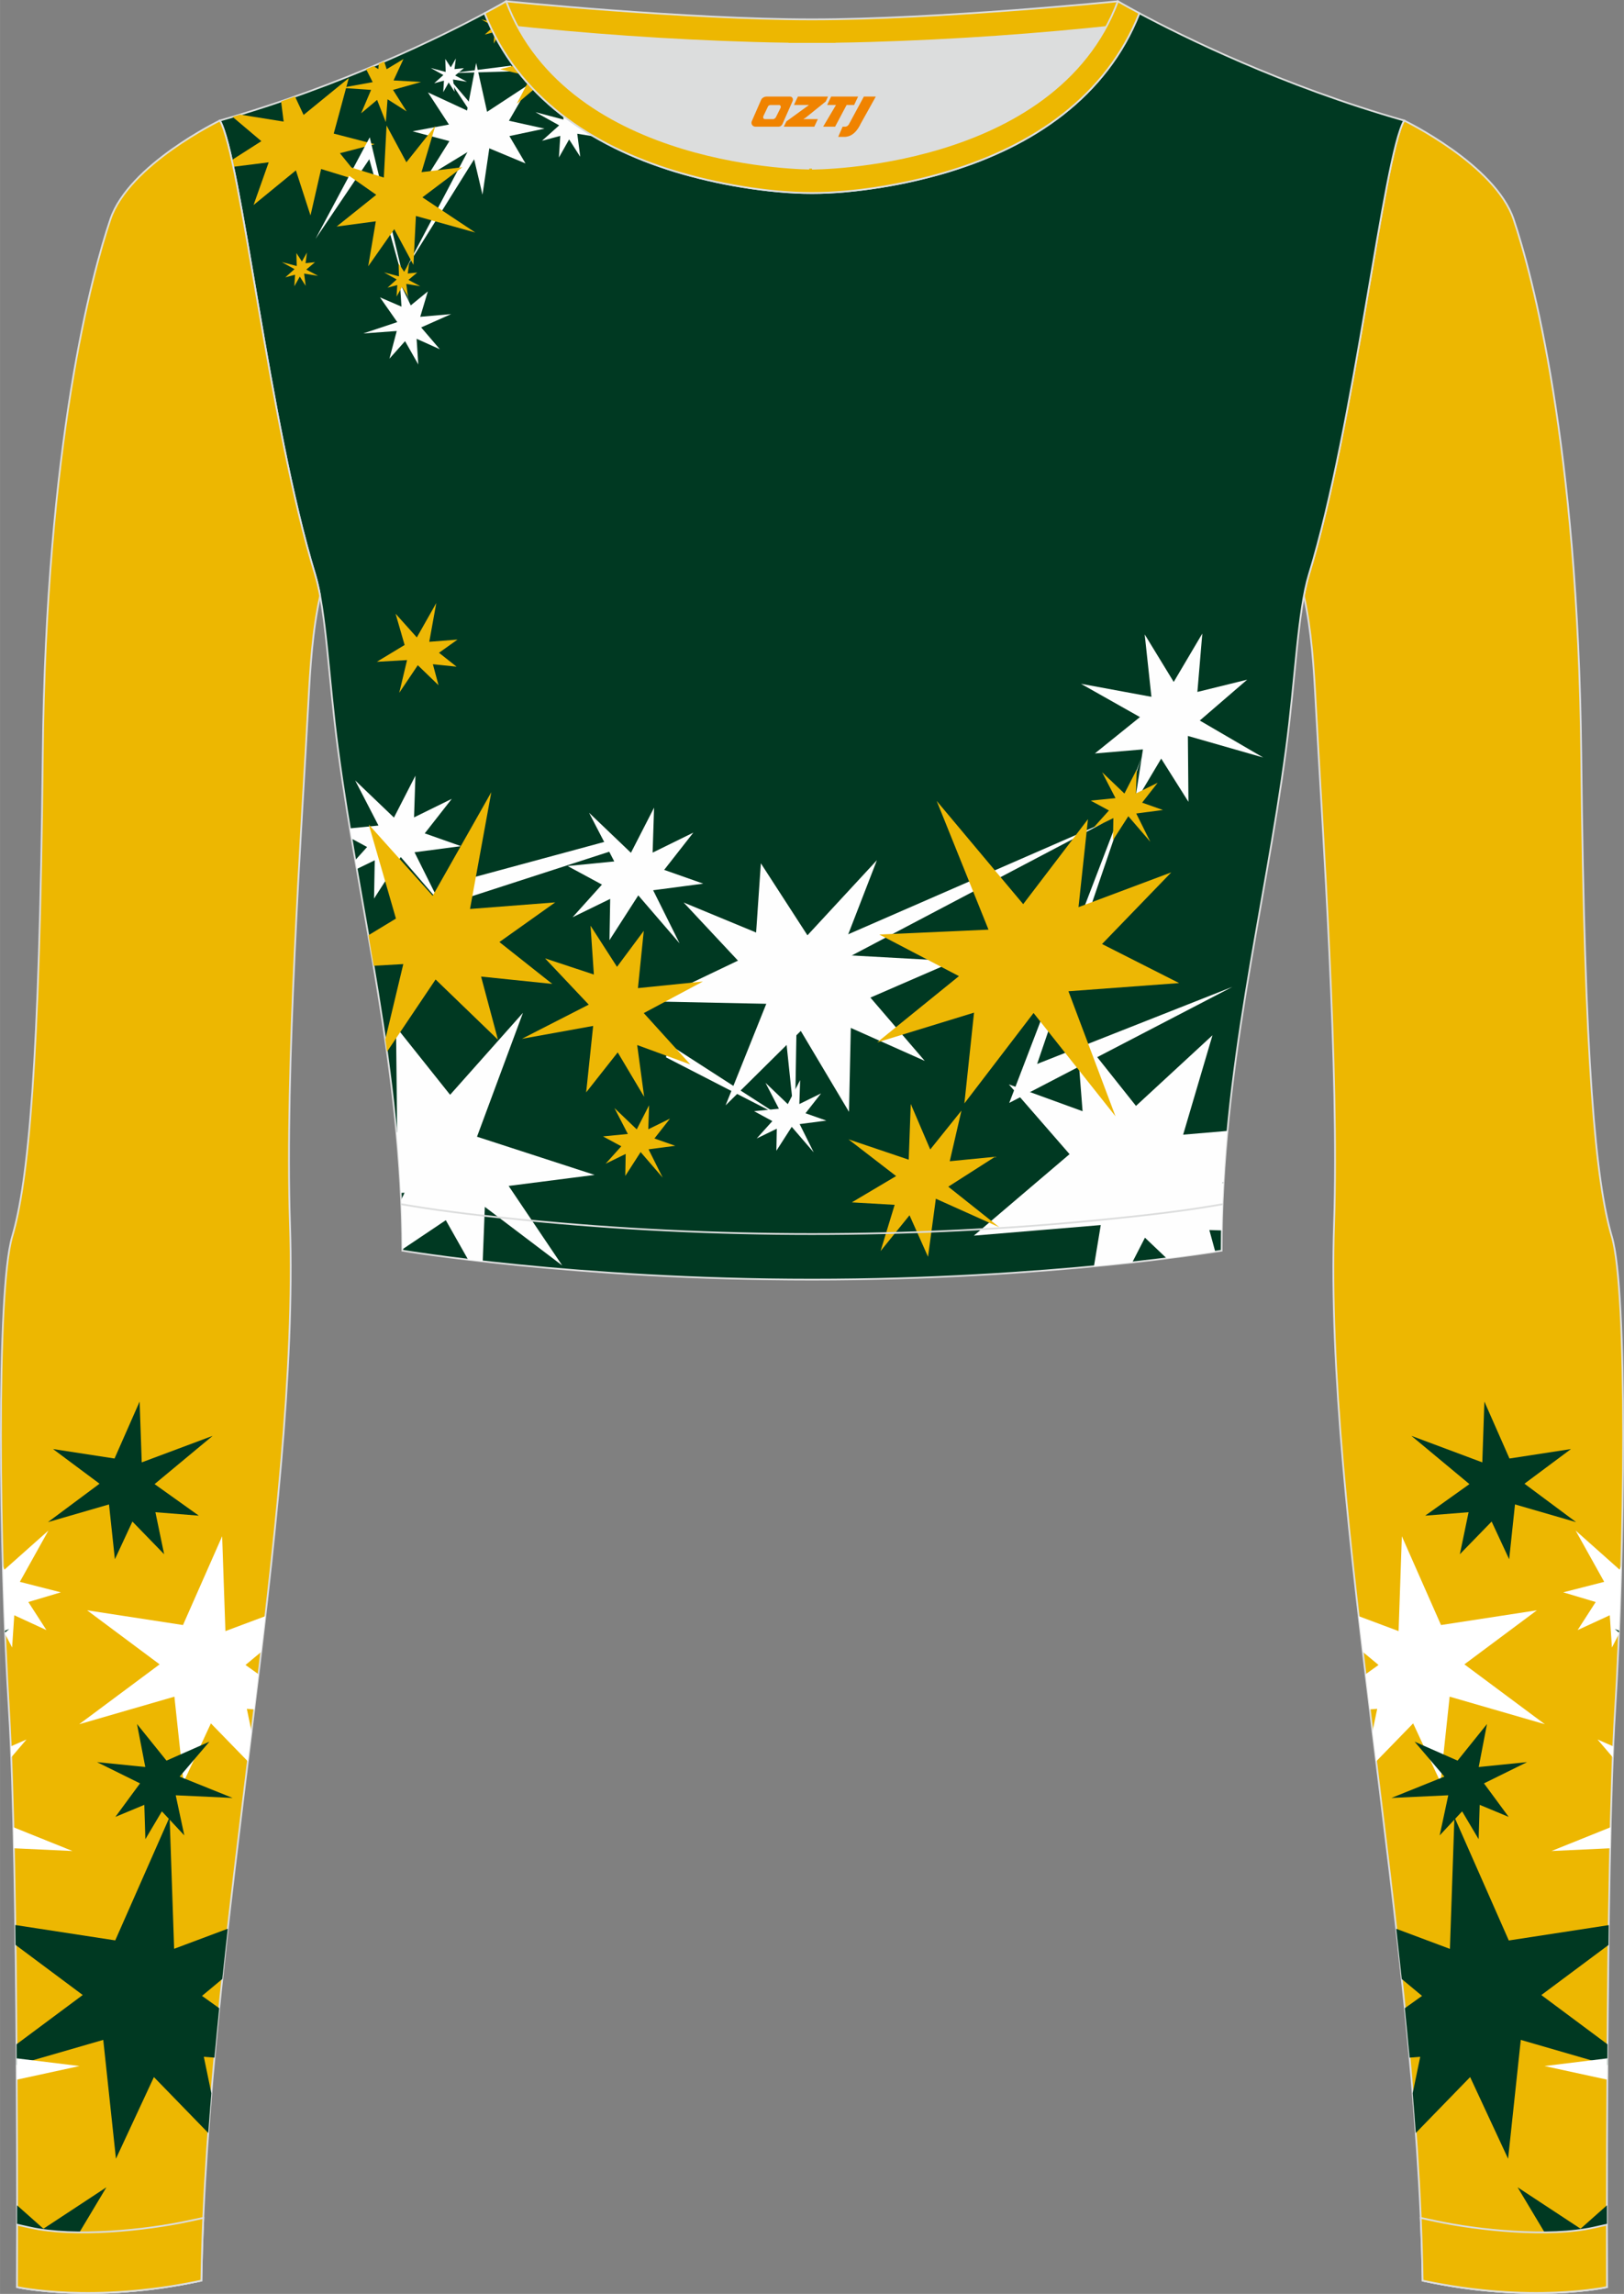 <?xml version="1.0" encoding="utf-8"?>
<!-- Generator: Adobe Illustrator 24.0.1, SVG Export Plug-In . SVG Version: 6.00 Build 0)  -->
<svg xmlns="http://www.w3.org/2000/svg" xmlns:xlink="http://www.w3.org/1999/xlink" version="1.1" id="图层_1" x="0px" y="0px" width="367.03px" height="518.23px" viewBox="0 0 367.02 518.23" enable-background="new 0 0 367.02 518.23" xml:space="preserve">
<rect x="0" y="0" width="367.02" height="518.23" fill="#808080" stroke="none"/>
<g>
	<path fill-rule="evenodd" clip-rule="evenodd" fill="#DCDDDD" d="M113.76,2.85c0,0,45.04,4.28,69.79,4.28s70.34-3.09,70.34-3.09   S241.33,40.8,183.46,40.8S113.76,2.85,113.76,2.85z"/>
	
		<path fill-rule="evenodd" clip-rule="evenodd" fill="#EDB701" stroke="#DCDDDD" stroke-width="0.4" stroke-miterlimit="22.926" d="   M258.74,5.16l-5.47,0.6c-18.61,2.04-37.83,3.37-56.53,3.92c-2.57,0.08-5.14,0.13-7.72,0.17v0.04h-11V9.85   c-2.57-0.04-5.14-0.09-7.72-0.17c-18.7-0.55-37.91-1.88-56.53-3.92l-5.47-0.6l6.07-4.87c0,0,40.87,4.09,69.14,4.09   s69.11-4.09,69.11-4.09L258.74,5.16z"/>
	
		<path fill-rule="evenodd" clip-rule="evenodd" fill="#EDB701" stroke="#DCDDDD" stroke-width="0.4" stroke-miterlimit="22.926" d="   M317.33,27.23c0,0,20.56,9.93,24.74,22.3s14.56,50.77,15.29,121.02s3.28,96.45,6.92,108.83s2.91,71.7,0.73,107.01   c-2.18,35.3-1.82,130.3-1.82,130.3s-17.11,3.82-41.67-1.46c-1.26-78.2-22.24-172.66-20.02-238.76c1.17-34.86-2.6-88.69-4.18-118.11   c-0.4-7.41-0.88-15.82-2.64-23.72c0.34-1.82,0.72-3.46,1.15-4.89C306.24,95.73,312.58,35.55,317.33,27.23z"/>
	<g>
		<path fill="none" stroke="#DCDDDD" stroke-width="0.4" stroke-miterlimit="22.926" d="M363.18,516.68c0,0-17.11,3.82-41.67-1.46"/>
		<path fill-rule="evenodd" clip-rule="evenodd" fill="#FFFFFF" d="M356.09,345.77l6.46,11.59l-9.26,2.37l7.34,2.19l-4.09,6.34    l7.27-3.35l0.49,7.29l1.56-3.04c0.21-4.98,0.38-10.15,0.53-15.4l-0.36,0.85L356.09,345.77z"/>
		<polygon fill-rule="evenodd" clip-rule="evenodd" fill="#003922" points="318.98,324.38 332.09,335.28 322.09,342.41     331.9,341.63 329.93,351.12 337.11,343.74 341.07,352.26 342.39,339.87 356.2,343.87 344.53,335.19 355.04,327.36 341.14,329.5     335.47,316.63 335,330.37   "/>
		<path fill-rule="evenodd" clip-rule="evenodd" fill="#FFFFFF" d="M308,373.19l3.55,2.95l-2.94,2.1c0.32,2.64,0.64,5.28,0.96,7.94    l1.68-0.13l-1.07,5.15l0.83,6.73l8.36-8.59l6.18,13.28l2.07-19.32l21.52,6.23L330.95,376l16.39-12.21l-21.67,3.33l-8.85-20.06    l-0.74,21.43l-9.03-3.38C307.36,367.79,307.68,370.49,308,373.19z"/>
		<polygon fill-rule="evenodd" clip-rule="evenodd" fill="#003922" points="364.94,368.03 365.89,368.81 365.91,368.39   "/>
		<path fill-rule="evenodd" clip-rule="evenodd" fill="#FFFFFF" d="M350.64,418.17l13.24-0.62c0.03-1.61,0.07-3.19,0.11-4.75    L350.64,418.17L350.64,418.17z M364.59,394.53l-3.55-1.56l3.45,4.04L364.59,394.53z"/>
		<polygon fill-rule="evenodd" clip-rule="evenodd" fill="#003922" points="314.46,406.18 327.31,405.58 325.37,414.64     330.44,409.21 334.17,415.5 334.41,407.74 340.96,410.46 335.38,402.89 345.11,398.09 334.19,399.19 336.06,389.48 329.41,397.75     319.7,393.47 326.43,401.36   "/>
		<path fill-rule="evenodd" clip-rule="evenodd" fill="#003922" d="M316.8,447.09l4.58,3.81l-3.89,2.78    c0.38,3.74,0.74,7.46,1.08,11.17l2.4-0.19l-1.7,8.22c0.25,3.01,0.48,6.01,0.7,8.99l12.28-12.63l8.58,18.45l2.87-26.85l19.57,5.67    l0.03-4.67l-14.96-11.13l15.18-11.31l0.06-4.49l-22.59,3.47l-12.29-27.87l-1.02,29.77l-12.13-4.54    C315.98,439.51,316.39,443.3,316.8,447.09z"/>
		<polygon fill-rule="evenodd" clip-rule="evenodd" fill="#FFFFFF" points="349.06,466.75 363.24,469.83 363.27,465.01   "/>
		<path fill-rule="evenodd" clip-rule="evenodd" fill="#003922" d="M331.28,512.86l20.51,2.48l-1.04,2.62    c7.84-0.25,12.44-1.28,12.44-1.28s-0.03-7.25-0.02-18.47l-5.96,5.29l-14.23-9.36l8.55,14.29L331.28,512.86z"/>
	</g>
	
		<path fill-rule="evenodd" clip-rule="evenodd" fill="#003922" stroke="#DCDDDD" stroke-width="0.4" stroke-miterlimit="22.926" d="   M109.53,2.99C100,8.09,77.36,19.36,49.69,27.23c4.75,8.32,11.09,68.5,21.5,102.51c2.53,8.27,3.06,23.55,5.19,39.52   c4.92,36.95,14.4,72.23,14.55,113.28c0,0,38.98,6.55,92.58,6.55s92.58-6.55,92.58-6.55c0-40.87,9.62-76.33,14.55-113.28   c2.13-15.97,2.66-31.26,5.19-39.52c10.41-34.02,16.76-94.19,21.5-102.51c-27.67-7.87-50.31-19.14-59.84-24.24   c-7.44,18.9-24.13,29.96-42.97,35.71c-9.35,2.85-21.14,4.92-31.01,4.91c-9.87,0.01-21.66-2.05-31.01-4.91   C133.66,32.95,116.97,21.89,109.53,2.99z"/>
	<g>
		<path fill-rule="evenodd" clip-rule="evenodd" fill="#FEFEFE" d="M274.02,233.88l-17.29,15.96l-13.49-16.97l1.42,18.17L228,244.98    l13.72,15.76l-21.63,18.41l28.68-2.39l-1.54,9.33c3.11-0.3,6-0.59,8.66-0.89l2.87-5.59l4.92,4.68c5.32-0.66,9.07-1.22,10.97-1.51    l-1.34-4.9l2.81,0.09c0.06-3.58,0.19-7.11,0.39-10.61l-0.3-0.15l0.32-0.23c0.22-3.87,0.51-7.7,0.87-11.49l-10.01,0.85    L274.02,233.88z"/>
		<polygon fill-rule="evenodd" clip-rule="evenodd" fill="#FEFEFE" points="278.53,222.94 228.09,249.16 258.05,170.97     234.39,240.36   "/>
		<polygon fill-rule="evenodd" clip-rule="evenodd" fill="#FEFEFE" points="249.35,185.93 189.43,217.47 188.43,212.49   "/>
		<polygon fill-rule="evenodd" clip-rule="evenodd" fill="#FEFEFE" points="171.95,195.03 170.88,210.67 154.5,203.89     166.78,217.02 147.48,226.24 173.18,226.77 163.98,249.72 180.98,232.9 191.87,251.18 192.28,232.22 208.99,239.67 196.71,225.37     215.68,217.14 189.9,215.71 198.18,194.33 182.48,211.3   "/>
		<polygon fill-rule="evenodd" clip-rule="evenodd" fill="#EDB704" points="211.69,180.94 223.4,210.02 198.72,211.12     216.72,220.52 198.24,235.49 220.13,228.77 217.95,249.28 233.58,228.85 252.1,252.19 241.47,223.94 266.48,222.09 249.06,213.27     264.71,197.08 243.74,204.94 245.88,185.06 231.24,204.26   "/>
		<polygon fill-rule="evenodd" clip-rule="evenodd" fill="#FEFEFE" points="147.82,182.46 147.49,192.62 156.69,188.1 150.1,196.52     158.93,199.63 147.61,201.12 153.58,213.11 144.25,202.28 137.74,212.4 137.9,203.07 129.4,207.22 136.04,199.84 128.28,195.65     138.82,194.61 133.13,183.62 142.59,192.66   "/>
		<polygon fill-rule="evenodd" clip-rule="evenodd" fill="#FEFEFE" points="180.83,244.01 180.65,249.42 185.56,247.01     182.04,251.5 186.75,253.16 180.72,253.95 183.9,260.34 178.93,254.57 175.46,259.97 175.55,254.99 171.01,257.2 174.55,253.27     170.42,251.03 176.03,250.48 173,244.62 178.04,249.44   "/>
		<polygon fill-rule="evenodd" clip-rule="evenodd" fill="#FEFEFE" points="258.7,143.32 265.26,154.06 271.72,143.13     270.61,156.32 281.86,153.55 271.15,162.78 285.47,171.13 268.46,166.26 268.59,181.15 262.43,171.38 256.44,181.44 258.3,169.3     247.43,170.22 257.63,162 244.3,154.48 260.22,157.42   "/>
		<polygon fill-rule="evenodd" clip-rule="evenodd" fill="#FEFEFE" points="179.98,233.9 179.64,253.89 177.32,231.73   "/>
		<polygon fill-rule="evenodd" clip-rule="evenodd" fill="#FEFEFE" points="176.32,252.14 151.1,235.88 150.52,238.87   "/>
		<polygon fill-rule="evenodd" clip-rule="evenodd" fill="#FEFEFE" points="139.74,191.75 103.65,203.44 103.57,199.13     137.91,189.84   "/>
		<polygon fill-rule="evenodd" clip-rule="evenodd" fill="#EDB704" points="98.6,136.23 97.01,144.99 103.4,144.49 99.21,147.47     103.18,150.61 97.83,150.06 99.1,154.8 94.42,150.28 90.23,156.51 91.99,149.12 85.16,149.51 91.44,145.71 89.4,138.65 94.2,144       "/>
		<path fill-rule="evenodd" clip-rule="evenodd" fill="#FEFEFE" d="M118.18,228.82L107.8,256.8l26.58,8.63l-19.43,2.49l12.11,17.97    l-17.49-13.24l-0.48,12.32c-1.15-0.13-2.24-0.26-3.29-0.38l-5.05-8.93l-9.81,6.58c-0.02-3.76-0.11-7.47-0.28-11.15l0.76-1.63    l-0.84,0.03c-0.23-4.59-0.56-9.12-0.98-13.6l0.15-0.11L89.5,232l12.22,15.33L118.18,228.82z"/>
		<polygon fill-rule="evenodd" clip-rule="evenodd" fill="#EDB704" points="205.83,249.4 210.23,259.68 217.29,250.89     214.64,262.34 224.89,261.33 214.31,268.09 225.84,277.25 211.5,270.81 209.73,283.92 205.55,274.55 199.01,282.63 202.19,272.19     192.51,271.63 202.52,265.69 191.75,257.39 205.37,261.99   "/>
		<polygon fill-rule="evenodd" clip-rule="evenodd" fill="#EDB704" points="146.69,249.7 146.51,255.12 151.42,252.71 147.9,257.2     152.61,258.85 146.57,259.65 149.76,266.04 144.78,260.27 141.31,265.66 141.4,260.69 136.87,262.9 140.41,258.96 136.27,256.73     141.89,256.18 138.86,250.32 143.9,255.14   "/>
		<polygon fill-rule="evenodd" clip-rule="evenodd" fill="#FEFEFE" points="93.88,175.24 93.57,184.66 102.1,180.47 95.99,188.27     104.18,191.16 93.68,192.54 99.22,203.65 90.57,193.62 84.53,203 84.69,194.35 80.63,196.32 80.29,194.32 82.96,191.35     79.46,189.46 79.08,187.14 85.53,186.5 80.27,176.32 89.03,184.7   "/>
		<polygon fill-rule="evenodd" clip-rule="evenodd" fill="#EDB704" points="256.9,173.84 256.72,179.25 261.63,176.84     258.12,181.33 262.82,182.99 256.79,183.78 259.97,190.17 255,184.4 251.53,189.8 251.62,184.82 247.09,187.03 250.62,183.1     246.49,180.87 252.1,180.31 249.08,174.46 254.12,179.27   "/>
		<path fill-rule="evenodd" clip-rule="evenodd" fill="#EDB704" d="M111.03,178.97l-4.81,26.38l19.25-1.49l-12.61,8.96l11.95,9.46    l-16.09-1.66l3.82,14.27l-14.1-13.61l-10.97,16.31c-0.13-0.93-0.26-1.86-0.39-2.79l4.06-17l-6.69,0.38    c-0.39-2.31-0.78-4.61-1.18-6.9l6.21-3.76l-6.14-21.24l14.44,16.09L111.03,178.97z"/>
		<polygon fill-rule="evenodd" clip-rule="evenodd" fill="#EDB704" points="145.49,210.29 144.17,223.23 158.85,221.74     145.49,228.87 156.03,240.49 144,236.09 145.58,247.79 139.6,237.75 132.47,246.79 134.05,231.77 117.95,234.68 133.05,226.96     123.18,216.51 134.21,220.16 133.46,209.13 139.44,218.42   "/>
		<g>
			<path fill-rule="evenodd" clip-rule="evenodd" fill="#EDB704" d="M70.17,48.68l2.4-10.5l9.49,2.92l-5.24-6.49l7.86-2.03     l-9.26-2.4l3.4-12.55l-10.21,8.33l-1.94-4.15c-1.04,0.37-2.09,0.73-3.15,1.09l0.58,4.57l-9.85-1.58     c-0.56,0.17-1.13,0.34-1.69,0.51l6.5,5.49l-6.66,4.26c0.11,0.49,0.22,1,0.33,1.53l7.99-1.01l-3.42,9.65l9.57-7.83L70.17,48.68z"/>
			<polygon fill-rule="evenodd" clip-rule="evenodd" fill="#FEFEFE" points="71.3,53.98 83.56,31.02 92.49,68.29 83.46,35.97    "/>
			<polygon fill-rule="evenodd" clip-rule="evenodd" fill="#FEFEFE" points="91.9,60.4 106.36,32.98 108.02,34.6    "/>
			<polygon fill-rule="evenodd" clip-rule="evenodd" fill="#FEFEFE" points="118.76,36.92 115.12,30.74 123.06,29.06 115.02,27.28      119.67,19.24 119.52,19.07 110.08,25.26 107.61,14.22 105.55,24.97 96.71,20.88 101.46,28.14 93.23,29.66 101.56,31.88      96.53,39.9 106.63,33.76 109.04,43.98 110.58,33.51    "/>
			<polygon fill-rule="evenodd" clip-rule="evenodd" fill="#EDB704" points="107.41,52.53 95.46,44.58 104.49,37.78 95.26,38.89      98.37,28.46 91.84,36.66 87.36,28.35 86.74,40.11 73.71,36.09 85.03,44.01 76.07,51.18 84.93,50 83.21,60.16 89.1,51.77      93.43,59.83 93.99,48.79    "/>
			<path fill-rule="evenodd" clip-rule="evenodd" fill="#FEFEFE" d="M131.13,35.42l-2.51-3.92l-2.31,4.09l0.31-4.89l-4.14,1.11     l3.89-3.49l-5.36-2.98l6.33,1.67l-0.02-0.8c2.19,1.67,4.49,3.21,6.89,4.61l-3.75-0.61L131.13,35.42z"/>
			<polygon fill-rule="evenodd" clip-rule="evenodd" fill="#FEFEFE" points="102.73,20.73 101.4,18.64 100.17,20.82 100.33,18.22      98.13,18.81 100.2,16.95 97.34,15.36 100.72,16.25 100.63,13.32 101.88,15.22 103.02,13.21 102.71,15.61 104.84,15.39      102.87,17.05 105.53,18.47 102.38,17.96    "/>
			<polygon fill-rule="evenodd" clip-rule="evenodd" fill="#FEFEFE" points="99.4,78.9 94.15,76.54 94.53,82.34 91.54,77.07      88.01,81.03 89.66,74.78 82.1,75.33 89.78,72.77 85.87,67.18 90.73,69.27 90.38,63.93 92.83,68.99 96.69,65.83 94.97,71.57      101.95,70.96 95.18,73.97    "/>
			<polygon fill-rule="evenodd" clip-rule="evenodd" fill="#FEFEFE" points="105.67,24.33 100.62,16.7 107.23,24.46    "/>
			<polygon fill-rule="evenodd" clip-rule="evenodd" fill="#FEFEFE" points="102.33,16.5 116.06,16.11 115.5,14.83    "/>
			<path fill-rule="evenodd" clip-rule="evenodd" fill="#FEFEFE" d="M131.77,29.82l0.25-0.33c0.3,0.19,0.61,0.38,0.91,0.57     L131.77,29.82z"/>
			<path fill-rule="evenodd" clip-rule="evenodd" fill="#EDB704" d="M91.9,25.17l-4.32-2.74l-0.39,5.15l-1.97-5.01l-3.61,3.03     l2.25-5.29l-6.72-0.47l7.08-1.28l-1.48-2.93c0.56-0.23,1.11-0.46,1.66-0.69l1.1,0.67l0.09-1.18l1.24-0.53l0.55,1.73l3.8-2.29     l-2.24,4.83l6.22,0.35l-6.34,1.79L91.9,25.17z"/>
			<path fill-rule="evenodd" clip-rule="evenodd" fill="#EDB704" d="M112.2,8.74l-0.62,1.1l0.13-2.02     C111.87,8.12,112.04,8.43,112.2,8.74L112.2,8.74z M111.46,7.31l-1.91,0.51l1.5-1.35C111.18,6.75,111.32,7.03,111.46,7.31     L111.46,7.31z M110.53,5.36l-1.77-0.99l1.51,0.4L110.53,5.36z"/>
			<polygon fill-rule="evenodd" clip-rule="evenodd" fill="#EDB704" points="92.18,66.91 90.85,64.82 89.62,67 89.78,64.4      87.58,64.99 89.65,63.13 86.79,61.54 90.16,62.43 90.08,59.5 91.33,61.4 92.47,59.39 92.15,61.79 94.29,61.57 92.31,63.23      94.97,64.66 91.82,64.14    "/>
			<path fill-rule="evenodd" clip-rule="evenodd" fill="#EDB704" d="M124.8,24.31l-0.13-0.24l0.14,0.12L124.8,24.31L124.8,24.31z      M120.6,20.23l-3.81,3.22l2.44-4.7C119.68,19.25,120.14,19.75,120.6,20.23L120.6,20.23z M117.51,16.71l-4.5-1.07l3.07-0.79     C116.54,15.49,117.02,16.1,117.51,16.71z"/>
			<polygon fill-rule="evenodd" clip-rule="evenodd" fill="#EDB704" points="69.08,64.58 67.75,62.49 66.52,64.67 66.68,62.07      64.48,62.66 66.55,60.8 63.69,59.21 67.06,60.1 66.98,57.17 68.23,59.07 69.37,57.06 69.05,59.46 71.19,59.23 69.22,60.9      71.88,62.32 68.73,61.81    "/>
		</g>
	</g>
	
		<path fill-rule="evenodd" clip-rule="evenodd" fill="#EDB701" stroke="#DCDDDD" stroke-width="0.4" stroke-miterlimit="22.926" d="   M49.69,27.23c0,0-20.56,9.93-24.74,22.3S10.39,100.3,9.66,170.55C8.94,240.79,6.39,267,2.75,279.37   c-3.64,12.38-2.91,71.7-0.73,107.01c2.18,35.3,1.82,130.3,1.82,130.3s17.11,3.82,41.67-1.46c1.26-78.2,22.24-172.66,20.02-238.76   c-1.17-34.86,2.6-88.69,4.18-118.11c0.4-7.41,0.88-15.82,2.64-23.72c-0.34-1.82-0.72-3.46-1.15-4.89   C60.79,95.73,54.44,35.55,49.69,27.23z"/>
	<g>
		<path fill="none" stroke="#DCDDDD" stroke-width="0.4" stroke-miterlimit="22.926" d="M3.84,516.68c0,0,17.11,3.82,41.67-1.46"/>
		<path fill-rule="evenodd" clip-rule="evenodd" fill="#FFFFFF" d="M10.94,345.77l-6.46,11.59l9.26,2.37l-7.34,2.19l4.09,6.34    l-7.27-3.35l-0.49,7.29l-1.56-3.04c-0.21-4.98-0.38-10.15-0.53-15.4L1,354.61L10.94,345.77z"/>
		<polygon fill-rule="evenodd" clip-rule="evenodd" fill="#003922" points="48.05,324.38 34.93,335.28 44.93,342.41 35.12,341.63     37.09,351.12 29.92,343.74 25.96,352.26 24.63,339.87 10.83,343.87 22.49,335.19 11.98,327.36 25.88,329.5 31.55,316.63     32.03,330.37   "/>
		<path fill-rule="evenodd" clip-rule="evenodd" fill="#FFFFFF" d="M59.03,373.19l-3.55,2.95l2.94,2.1    c-0.32,2.64-0.64,5.28-0.96,7.94l-1.68-0.13l1.07,5.15l-0.83,6.73l-8.36-8.59l-6.18,13.28l-2.07-19.32l-21.52,6.23L36.07,376    l-16.39-12.21l21.67,3.33l8.85-20.06l0.74,21.43l9.03-3.38C59.66,367.79,59.35,370.49,59.03,373.19z"/>
		<polygon fill-rule="evenodd" clip-rule="evenodd" fill="#003922" points="2.08,368.03 1.13,368.81 1.12,368.39   "/>
		<path fill-rule="evenodd" clip-rule="evenodd" fill="#FFFFFF" d="M16.38,418.17l-13.24-0.62c-0.04-1.61-0.07-3.19-0.11-4.75    L16.38,418.17L16.38,418.17z M2.44,394.53l3.55-1.56L2.54,397L2.44,394.53z"/>
		<polygon fill-rule="evenodd" clip-rule="evenodd" fill="#003922" points="52.57,406.18 39.71,405.58 41.65,414.64 36.58,409.21     32.85,415.5 32.61,407.74 26.07,410.46 31.64,402.89 21.92,398.09 32.83,399.19 30.96,389.48 37.62,397.75 47.32,393.47     40.59,401.36   "/>
		<path fill-rule="evenodd" clip-rule="evenodd" fill="#003922" d="M50.23,447.09l-4.58,3.81l3.89,2.78    c-0.38,3.74-0.74,7.46-1.08,11.17l-2.4-0.19l1.7,8.22c-0.25,3.01-0.48,6.01-0.7,8.99l-12.28-12.63l-8.58,18.45l-2.87-26.85    L3.76,466.5l-0.03-4.67l14.96-11.13L3.51,439.38l-0.06-4.49l22.59,3.47l12.29-27.87l1.02,29.77l12.13-4.54    C51.05,439.51,50.63,443.3,50.23,447.09z"/>
		<polygon fill-rule="evenodd" clip-rule="evenodd" fill="#FFFFFF" points="17.97,466.75 3.78,469.83 3.75,465.01   "/>
		<path fill-rule="evenodd" clip-rule="evenodd" fill="#003922" d="M35.74,512.86l-20.51,2.48l1.04,2.62    c-7.84-0.25-12.44-1.28-12.44-1.28s0.03-7.25,0.02-18.47l5.96,5.29l14.23-9.36l-8.55,14.29L35.74,512.86z"/>
	</g>
	
		<path fill-rule="evenodd" clip-rule="evenodd" fill="#EDB701" stroke="#DCDDDD" stroke-width="0.4" stroke-miterlimit="22.926" d="   M3.86,502.59c0,8.69-0.02,14.09-0.02,14.09s17.11,3.82,41.67-1.46c0.08-4.67,0.22-9.39,0.43-14.16l-3.32,0.71   c-9.81,2.11-25.74,3.72-35.8,1.48L3.86,502.59z"/>
	
		<path fill-rule="evenodd" clip-rule="evenodd" fill="#EDB701" stroke="#DCDDDD" stroke-width="0.4" stroke-miterlimit="22.926" d="   M114.39,0.29c0,0-1.72,1.01-4.86,2.69c7.44,18.9,24.13,29.96,42.97,35.71c9.36,2.85,21.14,4.92,31.02,4.91   c9.87,0.01,21.66-2.05,31.01-4.91c18.84-5.75,35.53-16.81,42.97-35.71c-3.14-1.68-4.86-2.69-4.86-2.69   c-14.32,38.03-69.13,37.81-69.13,37.81S128.71,38.33,114.39,0.29z"/>
	<path fill="none" stroke="#DCDDDD" stroke-width="0.4" stroke-miterlimit="22.926" d="M276.3,272.05l-1.93,0.33   c-8.4,1.42-17.16,2.36-25.63,3.21c-21.64,2.15-43.49,3.2-65.23,3.2c-21.73,0-43.55-1.05-65.17-3.2   c-8.49-0.84-17.27-1.79-25.69-3.21l-1.96-0.33"/>
	
		<path fill-rule="evenodd" clip-rule="evenodd" fill="#EDB701" stroke="#DCDDDD" stroke-width="0.4" stroke-miterlimit="22.926" d="   M363.16,502.59c0,8.69,0.02,14.09,0.02,14.09s-17.11,3.82-41.67-1.46c-0.07-4.67-0.22-9.39-0.43-14.16l3.32,0.71   c9.81,2.11,25.74,3.72,35.8,1.48L363.16,502.59z"/>
	
</g>
<g>
	<path fill="#F08300" d="M195.23,21.82l-3.4,6.3c-0.2,0.3-0.5,0.5-0.8,0.5h-0.6l-1,2.3h1.2c2,0.1,3.2-1.5,3.9-3L197.93,21.82h-2.5L195.23,21.82z"/>
	<polygon fill="#F08300" points="188.03,21.82 ,193.93,21.82 ,193.03,23.72 ,191.33,23.72 ,188.73,28.62 ,186.03,28.62 ,188.93,23.72 ,186.93,23.72 ,187.83,21.82"/>
	<polygon fill="#F08300" points="182.03,26.92 ,181.53,26.92 ,182.03,26.62 ,186.63,22.92 ,187.13,21.82 ,180.33,21.82 ,180.03,22.42 ,179.43,23.72 ,182.23,23.72 ,182.83,23.72 ,177.73,27.42    ,177.13,28.62 ,183.73,28.62 ,184.03,28.62 ,184.83,26.92"/>
	<path fill="#F08300" d="M178.53,21.82H173.23C172.73,21.82,172.23,22.12,172.03,22.52L169.93,27.32C169.63,27.92,170.03,28.62,170.73,28.62h5.2c0.4,0,0.7-0.2,0.9-0.6L179.13,22.82C179.33,22.32,179.03,21.82,178.53,21.82z M176.43,24.32L175.33,26.52C175.13,26.82,174.83,26.92,174.73,26.92l-1.8,0C172.73,26.92,172.33,26.82,172.53,26.22l1-2.1c0.1-0.3,0.4-0.4,0.7-0.4h1.9   C176.33,23.72,176.53,24.02,176.43,24.32z"/>
</g>
</svg>